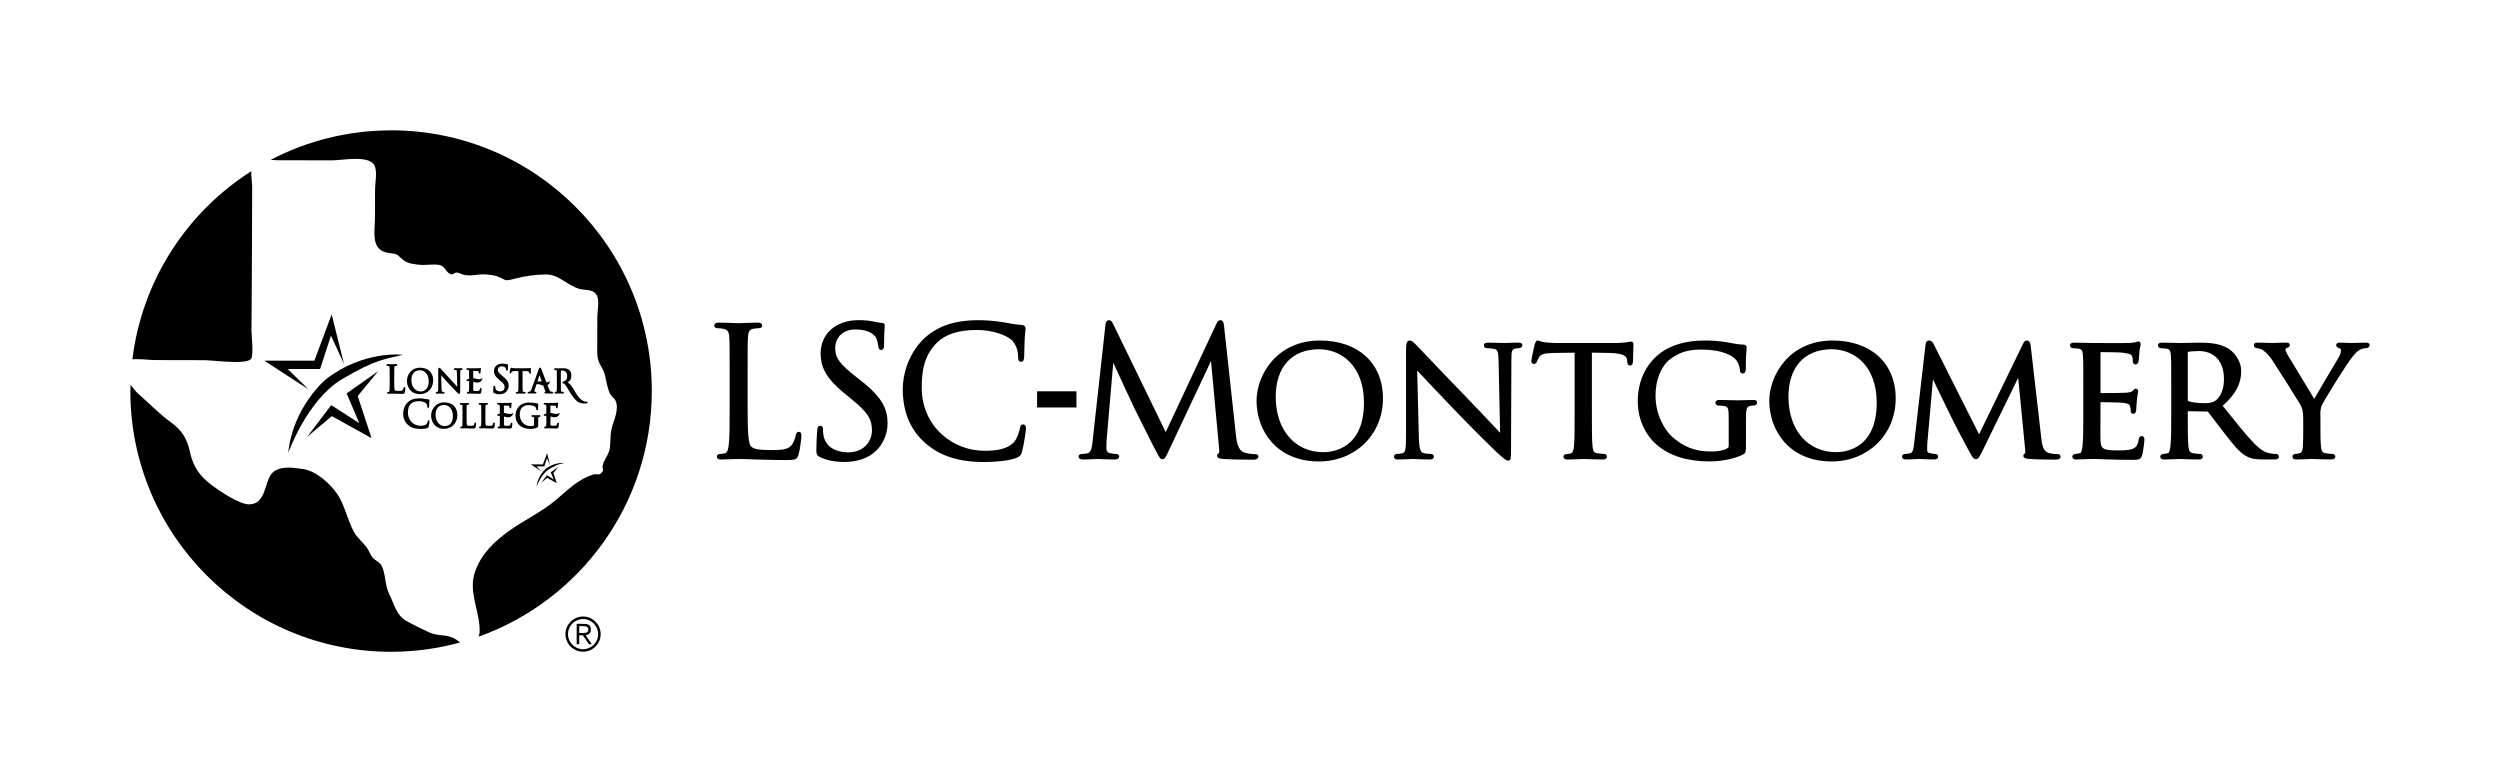 <?xml version="1.0" encoding="UTF-8"?><svg id="Layer_1" xmlns="http://www.w3.org/2000/svg" viewBox="0 0 1624.72 508.31"><g><path d="M519.13,280.64c-1.15,0-1.83,.8-2.02,2.34-.35,2.2-1.49,4.84-2.77,6.42-2.38,2.87-6.75,3.09-13.14,3.09-9.03,0-11.57-.83-13.09-2.35-1.88-1.88-2.24-10.46-2.24-25.63v-20.47c0-17.9,0-21.13,.23-24.79,.22-3.91,1.04-5.18,3.65-5.63,1.29-.21,2.84-.33,3.63-.33,1.1,0,1.92-.73,1.92-1.69,0-1.92-2.14-1.92-2.84-1.92-2.47,0-7.37,.17-10.3,.28-1.15,.04-1.96,.07-2.13,.07-.14,0-.69-.02-1.51-.05-2.46-.1-7.59-.29-11.49-.29-.7,0-2.84,0-2.84,1.92,0,.96,.83,1.69,1.92,1.69,.98,0,2.85,.11,3.7,.32,3.08,.65,3.93,1.81,4.15,5.64,.23,3.65,.23,6.88,.23,24.78v20.24c0,10.77,0,20.07-.57,24.82-.47,3.39-.99,5.17-2.56,5.49-1.23,.27-2.44,.44-3.23,.44-1.32,0-1.92,.88-1.92,1.69,0,1.92,2.14,1.92,2.84,1.92,1.76,0,4.33-.12,6.56-.23,1.61,0,3.06-.06,3.93-.09,.38-.01,.65-.02,.78-.02,3.16,0,6.55,.1,11.71,.34,1.07,.03,2.19,.06,3.38,.09,4.13,.11,9.27,.26,15.74,.26s7.18-.46,8.21-3.84c.95-3.44,1.76-10.49,1.76-11.77,0-.95,0-2.73-1.69-2.73"/><path d="M559.66,247.5l-3.22-2.53c-10.71-8.37-13.65-12.35-13.65-18.53,0-7.38,5.28-12.34,13.15-12.34,9.44,0,12.58,3.9,13.5,5.57,.6,1.09,1.27,4.07,1.38,5.4,.1,.83,.29,2.37,1.91,2.37,1.8,0,1.8-2.46,1.8-3.65,0-6.11,.28-9.75,.4-11.3,.04-.46,.06-.76,.06-.89,0-1.2-.72-1.81-2.15-1.81-.79,0-1.6-.09-3.79-.55-3.35-.8-6.82-1.18-10.93-1.18-14.84,0-24.81,8.72-24.81,21.7,0,7.9,2.6,15.29,15.32,25.73l5.17,4.25c10.1,8.34,12.86,12.62,12.86,19.93s-5.3,14.3-15.45,14.3c-4.16,0-14.04-1.07-16.04-10.94-.32-1.51-.32-3.03-.32-4.05,0-.62,0-2.26-1.81-2.26-1.67,0-1.84,1.93-1.92,2.78-.02,.36-.06,.82-.1,1.38-.18,2.32-.48,6.21-.48,10.87,0,3.13,.1,4.18,2.28,5.26h0c4.42,2.16,9.61,3.21,15.85,3.21,7.04,0,13.24-1.73,17.94-5.01,7.52-5.34,10.2-13.78,10.2-19.91,0-9.04-2.81-16.49-17.17-27.81"/><path d="M664.95,275.81c-1.67,0-1.96,1.59-2.14,2.56-.31,1.88-1.76,6.79-3.98,9.13-4.67,4.79-12.03,5.45-19.29,5.45-19.92,0-40.52-15.37-40.52-41.09,0-9.73,1.19-20.81,10.05-29.3,5.62-5.46,14.04-8.11,25.75-8.11,10.29,0,18.8,3.27,22.36,6.32,2.68,2.26,4.48,6.67,4.48,10.97,0,1.28,0,3.42,1.92,3.42,1.81,0,1.95-2.1,2.03-3.35,.05-.75,.08-2.24,.11-4.12,.05-2.47,.1-5.55,.23-7.73,.14-2.49,.32-3.97,.44-4.95,.08-.68,.14-1.12,.14-1.54,0-1.37-.79-2.11-2.43-2.26-3.52-.22-7.11-.88-11.26-1.64l-.35-.07c-6.86-1.26-14.07-1.4-16.86-1.4-15.6,0-27.31,4.12-35.78,12.6-9.71,9.71-13.17,22.95-13.17,32.1,0,14.6,4.79,26.31,14.25,34.79,9.62,8.65,21.9,12.68,38.62,12.68,6.9,0,16.07-.71,21.11-2.73,2.34-1.04,2.77-1.52,3.54-3.97,1.17-4,2.57-14.12,2.57-15,0-2.53-1.38-2.73-1.81-2.73"/><rect x="673.99" y="254.3" width="25.58" height="10.51"/><path d="M815.92,295.13c-1.09,0-3.99,0-7.17-.99-4.08-1.33-4.99-6.55-5.53-11.35l-7.7-70.72c-.17-1.59-.42-4-2.38-4-1.56,0-2.26,1.58-2.63,2.42l-32.92,70.33-34.26-70.43c-.55-1.2-1.24-2.31-2.64-2.31-.47,0-2.01,.21-2.26,2.96l-8.28,74.99-.04,.42c-.49,4.66-1.01,7.75-3.76,8.25-1.63,.33-2.35,.33-3.25,.33-1.25,0-2.15,.66-2.15,1.57s.51,2.03,2.96,2.03c1.99,0,4.95-.14,7.11-.24,1.22-.06,2.18-.1,2.55-.1,.28,0,1.02,.04,2.03,.08,2.28,.11,5.74,.26,8.66,.26,.76,0,3.07,0,3.07-2.03,0-.88-.84-1.57-1.92-1.57-.67,0-2.3-.11-4.17-.56-1.27-.25-2.19-1.34-2.19-2.58,0-1.96,0-3.99,.11-5.78l4.34-50.35c3.53,7.8,13.07,28.24,14.01,30.12l.42,.85c8.55,17.16,11.81,23.53,13.04,25.86l.24,.46c2.29,4.34,2.83,5.37,4.21,5.37,1.54,0,2.04-1.06,3.9-4.99l27.7-58.78,5.24,56.67c.18,1.66,.09,2.73-.01,3.14-1.09,.36-1.26,1.2-1.26,1.69,0,1.79,2.29,1.99,4.14,2.15,4.23,.34,16.53,.46,19.29,.46,3.17,0,3.42-1.56,3.42-2.03,0-.37-.14-1.58-1.92-1.58"/><path d="M857.75,221.3c-28.37,0-41.14,22.91-41.14,39.18,0,18.98,12.69,39.41,40.56,39.41,23.71,0,41.6-17.58,41.6-40.91s-16.49-37.69-41.02-37.69m28.67,40.45c0,29.81-20.19,32.12-26.37,32.12-18.52,0-30.97-14.48-30.97-36.03,0-19.32,10.5-30.86,28.1-30.86,14.56,0,29.25,10.75,29.25,34.77"/><path d="M986.53,222.68c-2.73,0-5.15,.1-6.75,.17-.84,.03-1.49,.06-1.87,.06s-1.16-.03-2.2-.06c-2.11-.07-5.3-.17-8.38-.17-.88,0-2.95,0-2.95,1.69,0,1.13,.74,1.92,1.8,1.92,.75,0,3,.11,4.76,.44,2.16,.4,2.86,1.57,2.98,8.12l.98,46.41c-1.04-1.1-2.35-2.49-3.85-4.08-4.96-5.26-11.75-12.47-18.3-19.24-10.46-10.76-20.49-21.32-26.49-27.62-2.98-3.13-4.95-5.2-5.49-5.74l-.44-.45c-1.56-1.6-2.86-2.83-4.18-2.83-2.09,0-2.38,2.86-2.38,5.94v56.01c0,8.65-.4,10.75-2.17,11.23-1.36,.42-3.11,.53-3.85,.53-1.01,0-1.8,.79-1.8,1.8,0,1.8,1.9,1.8,2.61,1.8,3.21,0,6.28-.17,8.11-.27,.81-.04,1.39-.08,1.67-.08,.25,0,.75,.03,1.46,.07,1.91,.1,5.1,.28,9.23,.28,2.35,0,2.84-.98,2.84-1.8,0-1.01-.79-1.8-1.8-1.8-.91,0-3.09-.11-4.82-.54-1.95-.49-2.92-2.14-3.15-10.21l-1.08-43.45c4.59,4.94,14.5,15.35,24.43,25.77,10.81,11.28,25.39,25.62,26.38,26.5,5.77,5.3,6.92,6.24,8.38,6.24,1.8,0,1.8-1.38,1.8-8.01l.23-57.28c0-6.11,.34-7.03,2.76-7.53,1.05-.21,1.78-.21,2.22-.21,1.23,0,2.15-1.01,2.15-1.92,0-1.69-2.14-1.69-2.84-1.69"/><path d="M1060.09,221.99c-.36,0-.8,.08-1.47,.2-.43,.08-.94,.17-1.55,.27-2.12,.3-4.44,.45-7.1,.45h-38.18c-1.08,0-4.93-.11-7.81-.45-1.6-.2-2.55-.56-3.25-.82-.51-.19-.92-.34-1.36-.34-1.39,0-2,2.57-2,2.57-.2,.71-2.22,9.64-2.22,10.85,0,1.12,.88,1.81,1.69,1.81,1,0,1.64-.51,1.97-1.56,.09-.18,.16-.37,.25-.57,.21-.52,.48-1.17,1.27-2.35,1.1-1.7,2.79-2.53,9.41-2.65l13.59-.21v40.04c0,9.54,0,17.08-.45,21.04-.36,3.03-.92,4.15-2.24,4.44-1.12,.28-2.07,.43-2.75,.43-1.19,0-1.81,.85-1.81,1.69,0,1.2,.88,1.81,2.61,1.81,2.17,0,6.32-.18,8.79-.28,.91-.04,1.54-.07,1.67-.07,.14,0,.61,.02,1.33,.05,2.28,.1,7.01,.29,11.21,.29,2.42,0,2.61-1.38,2.61-1.81,0-1.08-.73-1.8-1.8-1.8-.87,0-3.11-.23-4.45-.45-2.37-.35-2.72-1.46-3.06-4.3-.45-3.97-.45-11.51-.45-21.05v-40.04l11.63,.21c10.73,.26,11.05,3.03,11.22,4.52l.11,1.01c.07,.86,.22,2.64,1.8,2.64,.93,0,1.92-.79,1.92-2.27,0-.43,.05-1.72,.11-3.3,.1-2.67,.23-5.99,.23-7.85,0-.53,0-2.15-1.46-2.15"/><path d="M1139.31,259.94c-2.26,0-6.24,.12-8.37,.19-.82,.03-1.39,.04-1.52,.04-.15,0-.71-.01-1.55-.04-2.45-.07-7-.19-10.42-.19-.85,0-2.61,0-2.61,1.81,0,.89,.91,1.8,1.81,1.8s2.54,.11,3.26,.21c3.26,.63,3.56,.92,3.56,8.91v16.91c0,1.27-.36,1.46-1.56,2.12-1.95,1.1-5.66,1.71-10.43,1.71-9.86,0-17.87-3.17-25.19-9.97-3.86-3.6-10.38-13.2-10.38-26.3,0-10.31,3.59-19.21,9.61-23.82,7.42-5.65,14.5-6.12,20.56-6.12,12.99,0,20.25,3.85,22.53,7.16,1.44,2.05,2.01,4.71,2.12,5.87,0,1.65,.57,2.49,1.69,2.49,.98,0,2.15-.53,2.15-3.07,0-7.06,.3-10.39,.47-12.18,.06-.72,.11-1.2,.11-1.62,0-.93-.59-1.92-2.26-1.92-2.34,0-5.76-.52-7.94-1.01-1.85-.44-9.03-1.64-15.76-1.64-7.9,0-18.16,.72-27.43,6.35-10.89,6.56-17.39,18.88-17.39,32.94s6.7,23.82,12.43,28.59c8.39,7.1,19.82,10.7,34,10.7,6.44,0,15.58-1.18,21.99-4.49,1.85-1.01,1.9-1.77,1.9-6.17v-10.92c0-4.06,0-7,.11-10.05,.23-3.43,.97-4.15,2.99-4.49,1.05-.21,1.68-.21,2.33-.21,.89,0,1.8-.91,1.8-1.8,0-1.81-1.76-1.81-2.61-1.81"/><path d="M1190.97,221.3c-28.37,0-41.14,22.91-41.14,39.18,0,18.98,12.69,39.41,40.56,39.41,23.71,0,41.6-17.58,41.6-40.91s-16.49-37.69-41.02-37.69m28.67,40.45c0,29.81-20.19,32.12-26.37,32.12-18.53,0-30.97-14.48-30.97-36.03,0-19.32,10.5-30.86,28.1-30.86,14.56,0,29.25,10.75,29.25,34.77"/><path d="M1337.38,295.13c-.96,0-3.52,0-6.24-.87-3.24-1.08-4.08-5.1-4.5-9.27l-6.9-60.17c-.36-2.91-1.55-3.52-2.49-3.52-1.42,0-2.13,1.41-2.51,2.17l-28.56,58.79-29.68-58.92c-.89-1.78-2.24-2.05-2.97-2.05-1.13,0-1.97,1.03-2.14,2.61l-7.36,63.82-.11,.94c-.41,3.48-.77,5.63-2.96,6.01l-.28,.04c-1.26,.19-1.88,.29-2.56,.29-1.12,0-2.04,.76-2.04,1.69,0,.72,.35,1.92,2.72,1.92,1.78,0,4.38-.14,6.28-.24,1.07-.06,1.91-.1,2.23-.1,.25,0,.88,.04,1.75,.08,2.01,.11,5.06,.26,7.68,.26,2.35,0,2.84-1.04,2.84-1.92,0-.95-.97-1.69-1.8-1.69-.75,0-2.16-.14-3.69-.55-1.47-.34-1.64-1.18-1.64-1.79,0-1.6,0-3.41,.11-4.86l3.65-41.23c1.85,3.94,5.05,10.48,7.74,15.98,1.59,3.25,3.03,6.18,3.96,8.12,2.52,5.27,9.17,17.76,11.87,22.71,2,3.64,2.74,5.01,4.33,5.01s2.34-1.38,4.46-5.74l23.02-47.13,4.53,46.58c.17,1.38,.09,2.15,.02,2.44-.71,.29-1.18,.93-1.18,1.69,0,1.67,2.19,1.88,3.78,2.03,3.66,.34,14.82,.46,17.34,.46,1.87,0,3.07-.75,3.07-1.92,0-.98-.76-1.69-1.81-1.69"/><path d="M1391.91,283.4c-1.56,0-1.85,1.5-2.02,2.35-.56,3.82-1.9,5.09-3.97,6-2.47,.97-7.21,.97-9.76,.97-9.9,0-10.88-1.21-11.08-6.88-.08-1.38-.04-7.68-.02-12.29,.01-1.82,.02-3.39,.02-4.33v-7.85c2.57,.01,12.34,.14,14.87,.45,3.88,.46,4.16,1.57,4.32,2.24l.03,.1c.4,1.1,.4,2,.4,2.88,0,1.33,.85,1.92,1.69,1.92,1.17,0,1.92-1.12,1.92-2.84,0-.63,.23-4.28,.46-6.26,.15-2.05,.43-3.4,.62-4.29,.11-.53,.19-.88,.19-1.18,0-1.25-.79-1.8-1.57-1.8-.7,0-1.18,.51-1.8,1.15-.12,.13-.26,.27-.4,.41-.72,.72-1.85,.86-4.13,1.07l-.2,.02c-1.62,.16-9.43,.22-16.38,.22v-26.63c2.46,.02,12.53,.13,14.06,.34,5.46,.68,5.99,1.32,6.44,2.37,.37,.92,.5,2.35,.5,3.08,0,2.1,1.38,2.26,1.81,2.26,1,0,1.67-.9,1.9-1.84,.15-.73,.27-2.4,.43-4.51,.07-.9,.12-1.68,.16-2.04,.14-1.63,.39-2.65,.58-3.39,.13-.53,.23-.91,.23-1.29,0-1.42-.79-1.92-1.46-1.92-.49,0-.91,.19-1.24,.34-.11,.05-.23,.11-.34,.14-.16,.03-.36,.06-.59,.09-.94,.15-2.37,.38-3.85,.46-1.3,.07-8.96,.07-22.78,0h-1.32c-.15,0-.7-.02-1.51-.04-2.38-.07-6.81-.19-10.23-.19-1.73,0-2.61,.61-2.61,1.8,0,.9,.91,1.81,1.81,1.81s2.55,.11,3.31,.22c2.6,.36,3.06,1.33,3.28,4.49,.23,3.07,.23,5.8,.23,20.97v17.25c0,9.54,0,17.07-.56,21l-.05,.35c-.45,2.81-.7,3.81-1.73,4-.36,.04-.77,.12-1.2,.2-.64,.12-1.3,.25-1.78,.25-1.13,0-1.81,.92-1.81,1.8,0,.67,.34,1.81,2.61,1.81,1.35,0,3.28-.08,5.92-.23,2-.11,3.81-.11,4.32-.11,1.54,0,4.11,0,8.37,.23l2.46,.07c3.99,.12,8.96,.27,15.17,.27,3.92,0,5.71,0,6.6-3.26,.6-2.16,1.42-8.92,1.42-9.7,0-2.25-1.18-2.5-1.69-2.5"/><path d="M1479.11,295.02c-.57,0-1.52,0-3.43-.34-2.6-.35-5.69-1.39-10.69-6.49-5.46-5.68-11.99-13.84-19.55-23.3l-.95-1.18c8.32-7.31,12.04-14.26,12.04-22.44s-6.19-13.25-7.44-14.16c-5.62-3.91-12.98-4.43-19.43-4.43-1.98,0-6.13,.09-9.17,.16-1.74,.04-3.11,.07-3.48,.07-.15,0-.71-.01-1.55-.04-2.45-.07-7-.19-10.42-.19-1.73,0-2.61,.61-2.61,1.8,0,.89,.91,1.81,1.81,1.81s2.55,.11,3.31,.22c2.6,.36,3.06,1.33,3.28,4.49,.23,3.07,.23,5.8,.23,20.97v17.25c0,9.53,0,17.06-.56,21l-.04,.27c-.46,2.87-.7,3.82-1.86,4.09-.83,.21-2.02,.43-2.86,.43-1.13,0-1.81,.92-1.81,1.8,0,.67,.34,1.81,2.61,1.81,2.63,0,7.81-.24,9.52-.32l.49-.02c.1,0,.49,.02,1.09,.04,2.1,.09,7.02,.3,11.33,.3,2.42,0,2.61-1.38,2.61-1.81,0-1.08-.72-1.8-1.8-1.8-.84,0-2.94-.22-4.34-.45-2.3-.34-2.83-1.42-3.18-4.3-.45-3.97-.45-11.46-.45-20.93v-2.1l12.57,.23q.39,0,.61,.21c.98,1.18,2.45,3.15,4.15,5.42,2.08,2.78,4.44,5.94,6.78,8.84,5.75,7.36,9.55,12.22,14.09,14.61,2.85,1.55,5.7,2.08,11.29,2.08h6.32c1.19,0,3.42,0,3.42-1.81,0-.87-.77-1.8-1.92-1.8m-33.78-48.68c0,6.48-2.11,11.76-5.65,14.12-2.16,1.44-4.66,1.56-7.04,1.56-4.57,0-9.31-.7-10.62-1.34-.23-.18-.23-.26-.23-.42v-31.4c0-.05,0-.11,.15-.2,1.03-.2,4-.52,6.9-.52,10.32,0,16.48,6.81,16.48,18.21"/><path d="M1537.74,222.68c-1.24,0-4.59,.09-7.03,.16-1.45,.04-2.61,.07-2.86,.07-.28,0-.9-.03-1.69-.07-1.52-.07-3.59-.17-5.32-.17-2.36,0-2.61,1.1-2.61,1.58,0,.96,.86,1.77,2.21,2.11,.51,.15,.9,.36,.9,1.57s-.52,2.71-1.59,4.56c-.56,.99-2.14,3.64-4.15,7-4.01,6.73-9.3,15.61-11.6,19.76l-17.47-28.93-.15-.27c-.6-1.09-1.11-2.02-1.11-3.05,0-.2,0-.41,.62-.67,1.14-.43,2.26-.93,2.26-1.97,0-1.69-1.79-1.69-2.38-1.69-2.77,0-5.64,.11-7.36,.18-.69,.03-1.18,.05-1.38,.05-.15,0-1.05-.02-2.26-.06-2.56-.07-6.42-.17-7.75-.17-2.04,0-2.26,1.18-2.26,1.69,0,1.04,.93,1.92,2.04,1.92,.62,0,2.4,.41,3.69,1.2,1.58,1.09,3.97,3.16,6.4,6.86,3.43,5.14,17.07,26.8,17.89,28.33,1.4,2.59,2.06,4.38,2.06,9.53v8.4c0,1.56,0,5.72-.23,9.69-.26,3.2-1.07,4.03-2.23,4.29-1.13,.28-2.08,.43-2.75,.43-1.13,0-1.81,.92-1.81,1.8,0,1.2,.88,1.8,2.61,1.8,2.17,0,6.03-.17,8.33-.28,.84-.04,1.43-.07,1.56-.07s.61,.02,1.33,.05c2.32,.1,7.15,.29,11.44,.29,1.93,0,2.61-.97,2.61-1.8,0-.89-.68-1.8-1.81-1.8-.87,0-3.11-.23-4.45-.45-2.11-.33-2.83-1.32-3.07-4.27-.34-3.98-.34-8.13-.34-9.69v-8.4c0-.57-.01-1.14-.03-1.7-.06-2.57-.12-5,1.19-7.63,2.08-4.16,16.35-27.12,19.54-30.86,2.13-2.58,2.96-3.53,4.79-4.6,1.37-.78,3.11-1.13,4.22-1.13,1.4,0,2.26-1.06,2.26-2.03s-.91-1.58-2.26-1.58"/></g><path d="M254.15,84.72c-28.22,0-54.81,6.94-78.21,19.14,1.38,.13,2.65,.26,3.65,.27,12.11,.06,24.23,.08,36.34,.09h.02c1.65,0,4.01-.24,6.68-.48,2.67-.24,5.65-.48,8.51-.48,5.57,0,10.7,.9,12.33,4.46,1.79,3.91,.28,11.4,.27,15.49-.01,5.76-.02,11.51-.03,17.27-.01,10.07-3.24,22.35,9.03,23.9,7.01,.89,4.5,.88,9.74,4.86,2.93,2.22,6.46,2.32,9.9,2.82,.69,.1,1.48,.14,2.32,.14,1.16,0,2.44-.07,3.73-.14,1.29-.07,2.59-.14,3.81-.14,1.63,0,3.12,.13,4.23,.55,3.1,1.17,3.53,4.96,6.75,5.84,.08,.02,.16,.03,.25,.03,.48,0,1.04-.31,1.62-.62,.58-.31,1.17-.62,1.71-.62,.07,0,.14,0,.21,.02,1.65,.29,2.8,1.09,4.34,1.43,1.48,.33,2.75,.44,3.95,.44,2.94,0,5.34-.7,8.85-.71h.02c1.81,0,6.96,.61,8.45,1.12,4.45,1.55,4.82,2.72,6.85,2.72,1,0,2.4-.28,4.87-.95,6.47-1.73,13.84-2.8,20.39-2.8,.14,0,.28,0,.42,0,8.06,.06,13.44,7.02,21.24,9.32,3.89,1.15,8.82,0,11.31,3.9,2.14,3.37,.49,10.51,.49,14.44-.01,7.2-.03,14.41-.05,21.61-.02,7.03,.96,7.28,3.91,13.04,2.19,4.28,2.21,14.3,6.24,17.57,.32,.26,.54,.43,.68,.55,.12,.1,.22,.18,.22,.18,0,0-.07-.06-.22-.18-.08-.07-.17-.14-.27-.22-.13-.11-.27-.22-.36-.29,4.91,4.04,1.53,12.81-.04,17.43-1.87,5.53-1.39,9.35-1.89,14.88-.43,4.73-3.66,7.62-4.63,11.49-.83,3.3,1.63,3.07-1.49,5.79-.38,.33-.93,.41-1.54,.41-.34,0-.69-.03-1.03-.05-.35-.03-.68-.05-.99-.05-.29,0-.55,.02-.77,.09-10.86,3.24-17.35,10.69-25.84,17.58-9.13,7.41-19.64,12.27-29.14,19.08-9.86,7.07-18.1,14.83-22.24,26.63-4.19,11.94,1.79,23.08,2.85,35,.26,2.93,.27,5.28-.57,7.2,65.61-23.37,112.58-86,112.58-159.63,0-93.58-75.86-169.44-169.43-169.44"/><polygon points="353.72 303.11 355.43 297.84 357.48 302.3 355.54 294.5 352.82 301.8 344.92 301.8 351.88 306.32 348.61 303.11 353.72 303.11"/><path d="M366.77,300.87s-6.15-.77-12.11,3.83c0,0-5.24,4.35-5.97,11.62,0,0,2.99-8.34,8.43-11.59,5.44-3.24,6.96-3.17,9.65-3.87"/><polygon points="351.67 313.82 355.47 308.8 359.89 311.65 357.9 306.96 362.89 303.44 359.64 307.37 361.83 314.01 355.56 310.54 351.67 313.82"/><path d="M381.35,261.05c-.1,0-.19,0-.29,0-2.62,0-5.16-2.38-7.78-7.27-1.03-1.92-2.16-3.44-3.37-4.53-.18-.13-.64-.49-.97-.76,.47-.28,1.16-.82,1.45-1.19,.62-.81,.93-1.87,.93-3.15,0-.24-.01-.49-.03-.74-.15-1.68-1.08-2.77-1.61-3.16-1.2-.87-2.65-.94-4.03-.94-.33,0-.92,.02-1.43,.03h-.31c-.33,.02-.59,.03-.66,.03h-.26c-.85-.04-1.56-.06-2.1-.06h-.1c-.49,0-.67,.3-.67,.6,0,.33,.27,.55,.64,.55,.18,0,.48,.02,.59,.05,.4,.09,.47,.19,.51,.78,.04,.65,.04,1.23,.04,4.44v3.64c0,2.01,0,3.6-.1,4.43-.1,.71-.21,.77-.24,.77-.14,.03-.42,.07-.57,.07-.42,0-.64,.28-.64,.56,0,.14,.06,.59,.8,.59,.39,0,1.12-.02,1.94-.06h.06s.1,0,.27,0c.37,.01,1.36,.05,2.24,.05,.71,0,.8-.41,.81-.59,0-.28-.22-.56-.64-.56-.15,0-.59-.04-.86-.08-.19-.03-.31-.05-.39-.76-.1-.84-.1-2.51-.1-4.44v-8.44c.21-.04,.61-.07,1.06-.07,1.92,0,3.07,1.37,3.07,3.66,0,.77-.13,1.43-.39,1.97,0,0-.09,.2-.35,.46-.31,.31-.82,.74-1.57,.98-.08,.01-.2,.05-.44,.15-.1,.04-.4,.15-.4,.48,0,.12,.05,.22,.09,.29,.13,.19,.33,.24,.44,.26,.04,0,.08,.02,.13,.04,.1,.04,.22,.08,.33,.14,.33,.2,.85,.75,.96,.9,.65,.8,1.28,1.88,2.01,3.15,1.32,2.28,2.96,5.11,5.53,7.42,1.14,1.03,2.84,1.51,5.35,1.51h0c.46,0,.99-.08,1.23-.17,.26-.1,.4-.29,.4-.55,0-.29-.24-.5-.59-.51m-32.08-12.99l1.4-4.26c.68,1.86,1.16,3.23,1.44,4.11-.97-.13-1.89-.07-2.84,.16m5.29,6.54s-.08,0-.12,0h-.11c-.41,.12-.5,.38-.5,.57,0,.54,.58,.55,.93,.56h.6c1.01,.04,2.15,.05,3.23,.05,.59,0,.89-.2,.89-.6,0-.17-.07-.55-.68-.55-.25,0-.48-.04-.69-.11-.3-.09-.78-.4-1.45-2.06-.23-.57-.52-1.32-.85-2.17,.9-.45,1.28-1.17,1.38-1.39l.45-1.13-1.1,.52s-.45,.2-1.25,.2c-.06,0-.12,0-.18,0-.56-1.46-1.16-3.04-1.69-4.43l-.77-2.02c-.41-1.07-.7-1.84-.78-2.05-.22-.59-.4-1.06-.89-1.06s-.65,.45-.9,1.12l-4.65,12.86c-.42,1.18-.74,1.58-1.31,1.66-.14,.02-.4,.04-.53,.04-.41,0-.69,.24-.69,.57,0,.23,.11,.41,.3,.51,.14,.07,.29,.08,.39,.08h.17c.61,0,1.29-.03,1.81-.05h.07c.21-.01,.37-.02,.44-.02,.08,0,.28,0,.5,.02,.36,.02,.95,.04,1.25,.04,.68,0,.78-.37,.78-.58,0-.36-.24-.57-.65-.57h-.35c-.14,0-.33-.09-.33-.15,0-.35,.15-.88,.27-1.24l.29-.86c.28-.83,.68-2.05,.9-2.72,1.17-.02,1.83,.14,3.49,.69,.26,.09,.52,.16,.79,.21,.35,.91,.85,2.23,1.49,3.94l.04,.11Zm6.94,14.45c-.6,0-1.23-.11-1.89-.32-.62-.2-1.26-.32-1.89-.35v-4.78c.76,0,2.16,.03,2.4,.06,1.02,.11,1.09,.27,1.13,.36,.06,.16,.09,.42,.09,.57,0,.76,.48,.79,.57,.79,.44,0,.52-.45,.56-.63,.03-.19,.06-.6,.08-1v-.09c.01-.14,.02-.25,.03-.3,.04-.31,.08-.51,.12-.69,.03-.12,.05-.22,.05-.33,0-.6-.35-.66-.5-.66-.17,0-.3,.07-.35,.09l-.05,.02c-.13,.04-.44,.07-.78,.09-.46,.02-4.63,.02-4.66,.02h-.4c-.41-.03-1.27-.06-1.93-.06-.76,0-.8,.48-.8,.58,0,.27,.2,.55,.64,.55,.19,0,.48,.02,.6,.05,.37,.08,.47,.26,.51,.86,.04,.65,.04,1.22,.04,4.44v.4c-.82,.25-1.35,.56-1.5,.65l-.09,.06-.15,.24,.11,.34,.21,.26,.21-.02c.52-.04,.9-.05,1.22-.06v1.77c0,2.01,0,3.59-.1,4.43-.1,.7-.18,.82-.22,.82-.2,.04-.4,.07-.51,.07-.42,0-.64,.31-.64,.61,0,.33,.32,.55,.8,.55,.35,0,.89-.02,1.37-.04l.64-.03c.16,0,.39,.01,.79,.03,.74,.03,2.11,.09,4.27,.09,.79,0,1.23,0,1.47-.9,.11-.45,.28-1.91,.28-2.12,0-.75-.49-.79-.59-.79-.44,0-.53,.48-.57,.71-.13,.78-.33,1-.64,1.13-.44,.19-1.28,.19-1.78,.19-1.84,0-1.85-.19-1.9-1.24-.01-.22-.01-1.06,0-2.44v-2.39c.21,.06,.44,.14,.72,.23,.68,.23,1.33,.34,1.92,.34,2.25,0,3-1.68,3.04-1.76l.46-1.14-1.11,.53c-.08,.03-.51,.2-1.24,.2m-30.26,0c-.59,0-1.23-.11-1.89-.32-.62-.2-1.25-.32-1.89-.35v-4.78c.74,0,2.16,.03,2.4,.06,1.03,.11,1.1,.27,1.13,.36,.06,.16,.09,.43,.09,.57,0,.76,.47,.79,.57,.79,.44,0,.52-.45,.56-.63,.03-.18,.05-.56,.08-1v-.09c.01-.14,.02-.25,.02-.3,.03-.3,.08-.51,.11-.67,.03-.13,.05-.24,.05-.35,0-.6-.35-.66-.5-.66-.17,0-.29,.06-.4,.12-.12,.03-.41,.07-.78,.09-.46,.02-4.63,.02-4.66,.02h-.26c-.2-.02-1.27-.06-2.06-.06-.59,0-.8,.3-.8,.58s.2,.54,.64,.54c.19,0,.48,.02,.6,.05,.36,.08,.47,.26,.51,.86,.04,.64,.04,1.22,.04,4.44v.4c-.88,.27-1.45,.61-1.56,.69l-.18,.27,.11,.35,.21,.25h.21c.51-.05,.89-.07,1.22-.07v1.77c0,2.01,0,3.59-.1,4.43-.1,.7-.18,.81-.22,.82-.2,.04-.39,.07-.51,.07-.42,0-.64,.31-.64,.61,0,.33,.32,.55,.8,.55,.38,0,.99-.02,1.45-.04l.56-.02c.17,0,.41,.01,.82,.03,.79,.04,2.12,.09,4.24,.09,.79,0,1.23,0,1.47-.9,.1-.44,.28-1.88,.28-2.11,0-.75-.49-.79-.59-.79-.44,0-.53,.46-.57,.71-.13,.78-.32,1-.64,1.13-.44,.19-1.28,.19-1.78,.19-1.84,0-1.85-.19-1.9-1.24-.02-.31,0-1.85,0-2.44v-2.39c.21,.06,.44,.14,.72,.23,.68,.22,1.32,.34,1.92,.34,2.2,0,2.96-1.58,3.04-1.76l.47-1.15-1.11,.54s-.46,.2-1.25,.2m-27.58-28.68c.19,0,.48,.02,.6,.05,.37,.08,.47,.26,.51,.86,.04,.64,.04,1.22,.04,4.44v.4c-.89,.27-1.49,.63-1.57,.7l-.17,.25,.1,.34,.21,.25h.2c.51-.05,.89-.07,1.22-.07v1.77c0,2.01,0,3.59-.1,4.43-.1,.7-.18,.81-.22,.82-.2,.04-.4,.07-.51,.07-.42,0-.64,.31-.64,.61,0,.34,.32,.55,.8,.55,.37,0,.98-.02,1.44-.04l.56-.02c.17,0,.42,0,.79,.03h.06c.79,.04,2.11,.1,4.21,.1,.79,0,1.23,0,1.47-.91,.11-.47,.28-1.9,.28-2.12,0-.75-.49-.79-.59-.79-.45,0-.53,.46-.57,.71-.13,.78-.33,1-.64,1.13-.44,.19-1.28,.19-1.78,.19-1.84,0-1.85-.17-1.9-1.24,0-.16-.02-.74,0-2.6v-2.22c.21,.06,.44,.14,.72,.23,.68,.22,1.32,.34,1.91,.34,2.22,0,2.96-1.58,3.04-1.76l.45-1.15-1.1,.54s-.44,.2-1.24,.2c-.59,0-1.23-.11-1.89-.32-.61-.2-1.25-.32-1.89-.35v-4.78c.83,0,2.17,.03,2.4,.06,1.03,.11,1.1,.27,1.13,.36,.06,.16,.09,.43,.09,.57,0,.76,.47,.79,.57,.79,.44,0,.53-.47,.56-.63,.03-.17,.05-.52,.07-.9l.03-.49c.04-.33,.08-.54,.12-.7,.02-.11,.05-.22,.05-.32,0-.6-.35-.66-.5-.66-.17,0-.3,.07-.41,.12-.12,.03-.4,.07-.78,.09-.46,.02-4.63,.02-4.66,.02h-.28c-.47-.03-1.36-.06-2.04-.06-.76,0-.8,.48-.8,.58,0,.27,.2,.55,.64,.55m33.21,9c0,1.93,0,3.6-.1,4.43-.1,.75-.21,.8-.23,.8-.12,.03-.65,.07-.83,.07-.46,0-.63,.28-.64,.54,0,.28,.18,.59,.68,.59h.13c.45,0,1.56-.04,2.02-.05,.17,0,.28-.01,.31-.01,.02,0,.1,0,.22,0h.2c.51,.03,1.33,.05,2.09,.05,.72,0,.8-.41,.81-.59,0-.27-.2-.53-.64-.53-.15,0-.58-.04-.86-.08-.18-.03-.31-.04-.39-.79-.1-.86-.1-2.6-.1-4.44v-8.27s2.09,.03,2.09,.03c1.37,.03,2.09,.27,2.15,.7l.02,.26c0,.66,.38,.76,.6,.76,.24,0,.53-.14,.53-.75,0-.05,0-.16,0-.32l.02-.58c.01-.49,.03-1.05,.03-1.43,.03-.57-.39-.66-.55-.67-.07,0-.17,.01-.33,.05-.28,.05-.8,.15-1.69,.15h-7.68c-.23,0-1-.04-1.58-.1-.28-.02-.42-.09-.57-.15-.08-.04-.18-.09-.4-.09-.3,.05-.4,.28-.44,.38l-.03,.06c-.03,.07-.06,.15-.08,.21l-.03,.09h0s-.02,.07-.02,.07c-.4,1.73-.45,2.09-.45,2.22,0,.57,.32,.66,.52,.66,.27,0,.48-.2,.62-.59,.05-.12,.1-.24,.29-.53,.17-.26,.46-.38,1.74-.4l2.55-.03v8.27Zm-15.73,6.12c1,.49,1.98,.7,3.28,.7,1.52,0,2.86-.38,3.89-1.11,1.64-1.18,2.23-3.05,2.23-4.4,0-1.98-.6-3.61-3.67-6.06l-.66-.53c-2.2-1.83-2.74-2.55-2.74-3.69,0-1.39,.99-2.33,2.46-2.33,1.97,0,2.54,.86,2.63,1.03,.1,.18,.23,.76,.25,1.02v.06c.03,.57,.36,.69,.64,.69,.57-.06,.57-.64,.57-.92v-.11c0-1.28,.06-2.05,.08-2.37,0-.03,0-.07,.02-.12v-.1c.01-.14,0-.34-.2-.49-.16-.12-.33-.14-.47-.14-.16,0-.33-.02-.73-.11-.71-.17-1.45-.26-2.33-.26-1.6,0-2.96,.46-3.93,1.33-.98,.87-1.49,2.08-1.49,3.5,0,1.74,.56,3.35,3.28,5.61l1.07,.9c2.02,1.69,2.58,2.55,2.58,3.98,0,1.36-1.01,2.74-2.95,2.74-.8,0-2.69-.21-3.07-2.09-.06-.29-.06-.59-.06-.79,0-.11,0-.27-.09-.44-.05-.08-.17-.31-.53-.31h0c-.56,.03-.6,.61-.62,.83l-.02,.29c-.04,.46-.1,1.3-.1,2.31,0,.68,.1,1.07,.68,1.35m-22.17-.13c.03-.23,.04-.57,.04-1.32l.04-12.13c0-1.36,.12-1.44,.36-1.47,.16-.02,.26-.02,.35-.02h.06c.52,0,.71-.3,.71-.6-.05-.58-.66-.58-.86-.58-.52,0-.99,.02-1.39,.04-.16,.01-.28,.02-.35,.02s-.22,0-.41-.02c-.43-.02-1.08-.04-1.72-.04h0c-.22,0-.88,.01-.88,.6,0,.06,0,.21,.15,.37,.08,.09,.23,.2,.49,.2,.1,0,.56,.01,.88,.09,.26,.07,.41,.18,.44,1.58l.2,9.26c-.27-.3-.58-.65-.92-1.02l-.16-.18c-.9-.99-1.96-2.17-2.98-3.27-3.14-3.4-6.21-6.74-6.53-7.12-.05-.05-.11-.11-.18-.19-.22-.26-.5-.58-.88-.61-.32,0-.57,.23-.64,.58-.05,.19-.06,.45-.06,.93l-.02,11.86c0,.54,0,2.17-.29,2.24-.21,.07-.5,.1-.69,.1-.36,0-.64,.27-.64,.61,0,.17,.08,.57,.8,.57,.6,0,1.2-.03,1.65-.05h.13c.09-.01,.15-.01,.18-.01,.05,0,.14,0,.28,.01,.3,.02,1,.05,1.94,.05,.7,0,.8-.36,.8-.57,0-.34-.27-.6-.64-.61-.02,0-.5,0-.89-.11-.2-.06-.42-.35-.46-2.02l-.23-8.61c.88,.99,2.64,2.97,4.48,4.97,2.18,2.37,5.14,5.42,5.36,5.62l.07,.07c1.19,1.19,1.37,1.38,1.78,1.4h0c.27,0,.57-.2,.61-.63m-26.15-14.75c2.77,0,5.75,2.24,5.75,7.16,0,6.31-4.31,6.63-5.17,6.63-3.58,0-6.08-3.06-6.08-7.45,0-3.91,2.11-6.34,5.51-6.34m.02,15.53c5.01,0,8.64-3.76,8.64-8.94s-3.42-8.24-8.52-8.24c-6.23,0-8.55,5.26-8.55,8.57,0,4.15,2.64,8.61,8.42,8.61m-9.77-1.21c.21-.75,.35-2.2,.35-2.52,0-.18-.01-.31-.05-.41-.08-.27-.29-.45-.55-.45-.26,0-.58,.13-.64,.72-.05,.36-.31,.9-.56,1.22-.41,.51-1.3,.55-2.42,.55h-.12c-1.76,0-2.26-.15-2.52-.41-.39-.39-.38-3.76-.38-5.2v-4.31c0-3.76,0-4.43,.05-5.19,.05-.84,.21-.96,.53-1.01,.25-.04,.56-.06,.71-.06,.33,0,.67-.24,.67-.64,0-.14-.06-.58-.78-.58h-.08c-.52,0-1.57,.04-2.07,.06h-.35c-.09,.02-.15,.02-.16,.02h-.35c-.55-.04-1.57-.08-2.42-.08-.73,0-.81,.41-.81,.58,0,.39,.35,.64,.67,.64,.21,0,.57,.03,.71,.06,.51,.12,.61,.27,.66,1.02,.05,.76,.05,1.44,.05,5.2v4.26c0,2.35,0,4.21-.11,5.18-.13,.95-.27,1.07-.33,1.09-.24,.05-.47,.08-.62,.08-.49,0-.66,.29-.66,.55,0,.22,.1,.41,.28,.51,.11,.06,.24,.09,.39,.09,.04,0,.07,0,.13,0h.05c.46,0,1.19-.03,1.77-.06,.28-.01,.5-.02,.57-.02,.53,0,1.08,.02,1.85,.05,1.11,.04,2.49,.1,4.56,.1h.17c1.12,0,1.56-.15,1.8-1m87.34,14.81c-.43,0-1.17,.03-1.64,.05h-.06c-.17,0-.28,.01-.3,.01h-.28c-.44-.03-1.35-.06-2.04-.06-.76,0-.83,.43-.83,.61,0,.33,.33,.53,.64,.53,.21,0,.49,.02,.57,.04,.52,.15,.56,.16,.58,1.74v3.51c0,.19-.05,.25-.17,.32-.42,.24-1.37,.37-2.1,.37-1.94,0-3.63-.7-5.03-2.08-.7-.69-2.03-2.71-2.03-5.39,0-2.13,.69-3.96,1.85-4.89,1.39-1.11,2.79-1.26,4.1-1.26,2.3,0,4.02,.75,4.48,1.46,.29,.46,.35,1.02,.36,1.18v.08c.02,.15,.05,.6,.57,.64,.26,0,.45-.16,.53-.43,.04-.14,.04-.26,.04-.38v-.1c0-1.5,.08-2.21,.11-2.56,.02-.17,.03-.29,.03-.35,.01-.17-.04-.32-.16-.46-.09-.11-.21-.22-.48-.23-.52-.02-1.2-.1-1.57-.19-.01,0-1.71-.37-3.24-.37-1.63,0-3.76,.16-5.7,1.38-2.28,1.45-3.64,4.14-3.64,7.21,0,2.94,1.4,5.21,2.6,6.26,1.75,1.55,4.13,2.33,7.05,2.33,1.31,0,3.21-.26,4.58-.99,.49-.28,.51-.61,.51-1.53v-2.32c0-.86,0-1.48,.04-2.12,.05-.74,.19-.77,.37-.81,.23-.04,.33-.06,.43-.06,.31,0,.64-.19,.64-.54,0-.28-.13-.61-.77-.61m-41.61,4.85c-.24,0-.54,.12-.59,.68-.05,.33-.24,.78-.43,1.01-.33,.41-1.14,.44-2.08,.44h-.11c-1.47,0-1.9-.13-2.11-.34-.31-.3-.31-3.39-.31-4.4v-3.68c0-3.22,0-3.8,.04-4.44,.05-.74,.18-.76,.4-.8,.21-.04,.48-.06,.6-.06,.46,0,.63-.28,.64-.55,0-.38-.27-.58-.8-.58-.41,0-1.21,.03-1.79,.05h-.43s-.1,.01-.3,0c-.39-.01-1.32-.05-2.01-.05-.53,0-.8,.2-.81,.6,0,.12,.07,.53,.66,.53,.17,0,.47,.02,.58,.05,.38,.09,.46,.16,.51,.8,.04,.65,.04,1.22,.04,4.44v3.64c0,2.01,0,3.6-.1,4.43-.09,.68-.19,.77-.22,.79-.16,.04-.38,.07-.51,.07-.44,0-.64,.29-.64,.56,0,.29,.18,.59,.7,.59h.11c.4,0,1.06-.03,1.53-.05,.24-.01,.42-.02,.48-.02,.23,0,.48,.02,.77,.04,.23,.02,.48,.04,.75,.05,.89,.04,2.11,.08,3.94,.08h.01c.06,0,.12,0,.17,0,1.02,0,1.34-.19,1.53-.91,.19-.69,.33-1.95,.33-2.2v-.08c0-.1,0-.2-.03-.3-.07-.26-.26-.41-.51-.41m12.17,0c-.24,0-.54,.12-.59,.68-.05,.33-.24,.77-.43,1.01-.33,.41-1.13,.44-2.08,.44h-.11c-1.48,0-1.91-.13-2.11-.34-.31-.3-.31-3.38-.3-4.4v-3.68c0-3.22,0-3.8,.04-4.44,.05-.74,.18-.76,.4-.8,.21-.03,.48-.06,.6-.06,.47,0,.63-.28,.64-.55,0-.38-.27-.58-.8-.58-.44,0-1.34,.03-1.85,.05h-.36s-.11,0-.25,0c-.44-.02-1.36-.05-2.07-.05-.53,0-.8,.2-.8,.59,0,.26,.18,.53,.65,.53,.17,0,.46,.02,.58,.05,.37,.08,.47,.17,.51,.8,.04,.65,.04,1.22,.04,4.44v3.64c0,2.01,0,3.6-.1,4.43-.09,.65-.18,.77-.22,.79-.08,.02-.34,.07-.51,.07-.44,0-.64,.29-.64,.55,0,.29,.18,.6,.7,.6h.11c.4,0,1.06-.03,1.53-.05,.24,0,.42-.02,.48-.02,.25,0,.5,.02,.77,.04,.23,.02,.48,.04,.75,.05h.1c.88,.04,2.07,.08,3.84,.08h.01c.06,0,.12,0,.17,0,1.02,0,1.34-.19,1.54-.91,.18-.65,.32-1.92,.32-2.2v-.07c0-.11,0-.21-.03-.31-.08-.26-.26-.41-.51-.41m-31.93,2.38c-3.58,0-6.08-3.07-6.08-7.45,0-3.91,2.11-6.34,5.5-6.34,2.77,0,5.75,2.24,5.75,7.16,0,6.31-4.31,6.62-5.18,6.62m-.43-15.44c-6.22,0-8.54,5.26-8.54,8.57,0,4.15,2.63,8.61,8.42,8.61,5.01,0,8.65-3.76,8.65-8.94s-3.43-8.24-8.53-8.24m-10.17,11.58c-.52,0-.58,.47-.61,.67v.09c-.08,.4-.38,1.36-.77,1.78-.9,.94-2.48,1.06-3.91,1.06-5.1,0-8.16-4.26-8.16-8.37,0-1.99,.24-4.25,2.01-5.97,.71-.7,2.02-1.63,5.16-1.63,2.07,0,3.77,.65,4.48,1.27,.52,.44,.88,1.31,.88,2.1,0,.21,0,.37,.05,.51,.08,.3,.29,.48,.6,.48,.56-.03,.58-.55,.6-.83v-.12c.01-.16,.02-.48,.03-.86v-.34c.02-.44,.03-.93,.05-1.29,.02-.48,.06-.78,.09-1.02,.02-.15,.03-.26,.03-.32,.01-.19-.04-.37-.17-.52-.11-.12-.24-.24-.52-.25-.72-.04-1.48-.18-2.38-.36-1.45-.27-2.97-.29-3.56-.29-3.32,0-5.82,.89-7.63,2.73-2.07,2.1-2.81,4.96-2.82,6.94,0,3.15,1.03,5.67,3.05,7.51,2.05,1.87,4.66,2.73,8.21,2.73,1.47,0,3.41-.16,4.5-.59,.57-.25,.68-.46,.84-1.01,.25-.88,.54-3.04,.54-3.26,.02-.67-.35-.79-.6-.81"/><polygon points="208.03 239.8 215.08 218.09 223.55 236.48 215.55 204.31 204.32 234.39 171.76 234.39 200.44 253.04 186.97 239.8 208.03 239.8"/><path d="M261.84,230.57s-25.34-3.16-49.91,15.8c0,0-21.59,17.91-24.6,47.92,0,0,12.33-34.38,34.75-47.76,22.42-13.38,28.68-13.09,39.76-15.96"/><polygon points="199.57 283.97 215.25 263.28 233.5 275.03 225.28 255.67 245.83 241.18 232.47 257.37 241.46 284.74 215.63 270.43 199.57 283.97"/><path d="M88.59,233.41c4.66,0,9.45,.59,11.82,.6,10.9,.02,21.8,.05,32.7,.07,3.28,0,12.6,1.18,20.07,1.18,4.73,0,8.71-.47,9.93-2.01,1.91-2.4,.29-15.5,.31-18.38,.04-5.58,.09-11.17,.13-16.75,.2-25.62,.24-51.24,.32-76.86,0-2.55-.69-6.51-.57-10-41.71,26.57-70.98,70.8-77.25,122.22,.83-.05,1.67-.07,2.53-.07"/><path d="M293.23,414.04c-5.59-1.89-9.4-.59-15.04-3.4-4.7-2.34-9.72-4.57-14.27-7.21-6.48-3.75-7.8-11.09-11.07-17.61-2.88-5.75-2.15-13.62-5.11-18.66-1.06-1.79-4.1-3.01-5.55-4.76-1.61-1.95-2.22-4.23-3.61-6.23-2.57-3.69-6.21-6.39-8.44-10.3-4.42-7.78-6.04-17.83-11.16-25.13-4.77-6.81-13.75-14.71-21.88-15.89-2.85-.41-6.3-.95-9.66-.95-4.56,0-8.95,.99-11.45,4.64-4.14,6.03-3.48,19.22-14.22,19.22h-.06c-6.19-.03-18.93-8.59-23.82-12.25-8-5.99-12.31-11.98-14.41-21.67-1.83-8.45-5.13-14.15-12.08-19.13-7.48-5.35-14.29-12.48-21.29-18.56-2.25-1.96-3.49-3.96-5.25-6.04-.03,1.35-.15,2.68-.15,4.04,0,93.58,75.86,169.44,169.44,169.44,15.54,0,30.58-2.13,44.88-6.06-1.5-1.06-3.01-2.54-5.8-3.48"/><path d="M367.48,412.11c0-1.58,.3-3.06,.91-4.45,.61-1.39,1.42-2.59,2.46-3.63,1.04-1.04,2.25-1.86,3.63-2.46,1.38-.6,2.87-.91,4.44-.91s3.06,.3,4.45,.91c1.38,.61,2.59,1.43,3.63,2.46,1.04,1.04,1.86,2.25,2.46,3.63,.6,1.39,.91,2.87,.91,4.45s-.3,3.06-.91,4.44c-.61,1.39-1.43,2.6-2.46,3.63-1.04,1.03-2.25,1.86-3.63,2.46-1.38,.61-2.87,.91-4.45,.91s-3.06-.3-4.44-.91c-1.38-.6-2.59-1.43-3.63-2.46-1.04-1.04-1.86-2.25-2.46-3.63-.61-1.38-.91-2.86-.91-4.44m1.66,0c0,1.35,.26,2.63,.77,3.82,.51,1.19,1.21,2.23,2.09,3.11,.88,.88,1.92,1.58,3.11,2.09,1.19,.51,2.46,.77,3.82,.77s2.63-.26,3.82-.77,2.23-1.21,3.11-2.09c.88-.88,1.58-1.92,2.09-3.11,.51-1.19,.77-2.46,.77-3.82s-.26-2.62-.77-3.81c-.51-1.19-1.21-2.23-2.09-3.11-.88-.88-1.92-1.58-3.11-2.09-1.19-.51-2.46-.77-3.82-.77s-2.62,.26-3.82,.77c-1.19,.51-2.22,1.21-3.11,2.09-.88,.88-1.58,1.92-2.09,3.11-.51,1.19-.77,2.46-.77,3.81m7.29,6.55h-1.66v-13.2h5.08c1.5,0,2.56,.31,3.2,.94,.63,.62,.95,1.53,.95,2.72,0,.61-.09,1.14-.26,1.57-.17,.43-.41,.8-.72,1.09-.31,.3-.66,.53-1.06,.71-.4,.17-.82,.3-1.28,.39l3.94,5.78h-1.88l-3.94-5.78h-2.37v5.78Zm0-7.26h2.12c.45,0,.9-.01,1.35-.05,.45-.03,.86-.12,1.22-.28,.36-.15,.65-.38,.88-.68,.23-.3,.34-.73,.34-1.28,0-.43-.09-.78-.26-1.06-.17-.28-.4-.5-.68-.66-.28-.16-.59-.28-.95-.35-.36-.07-.71-.11-1.06-.11h-2.95v4.46Z"/></svg>